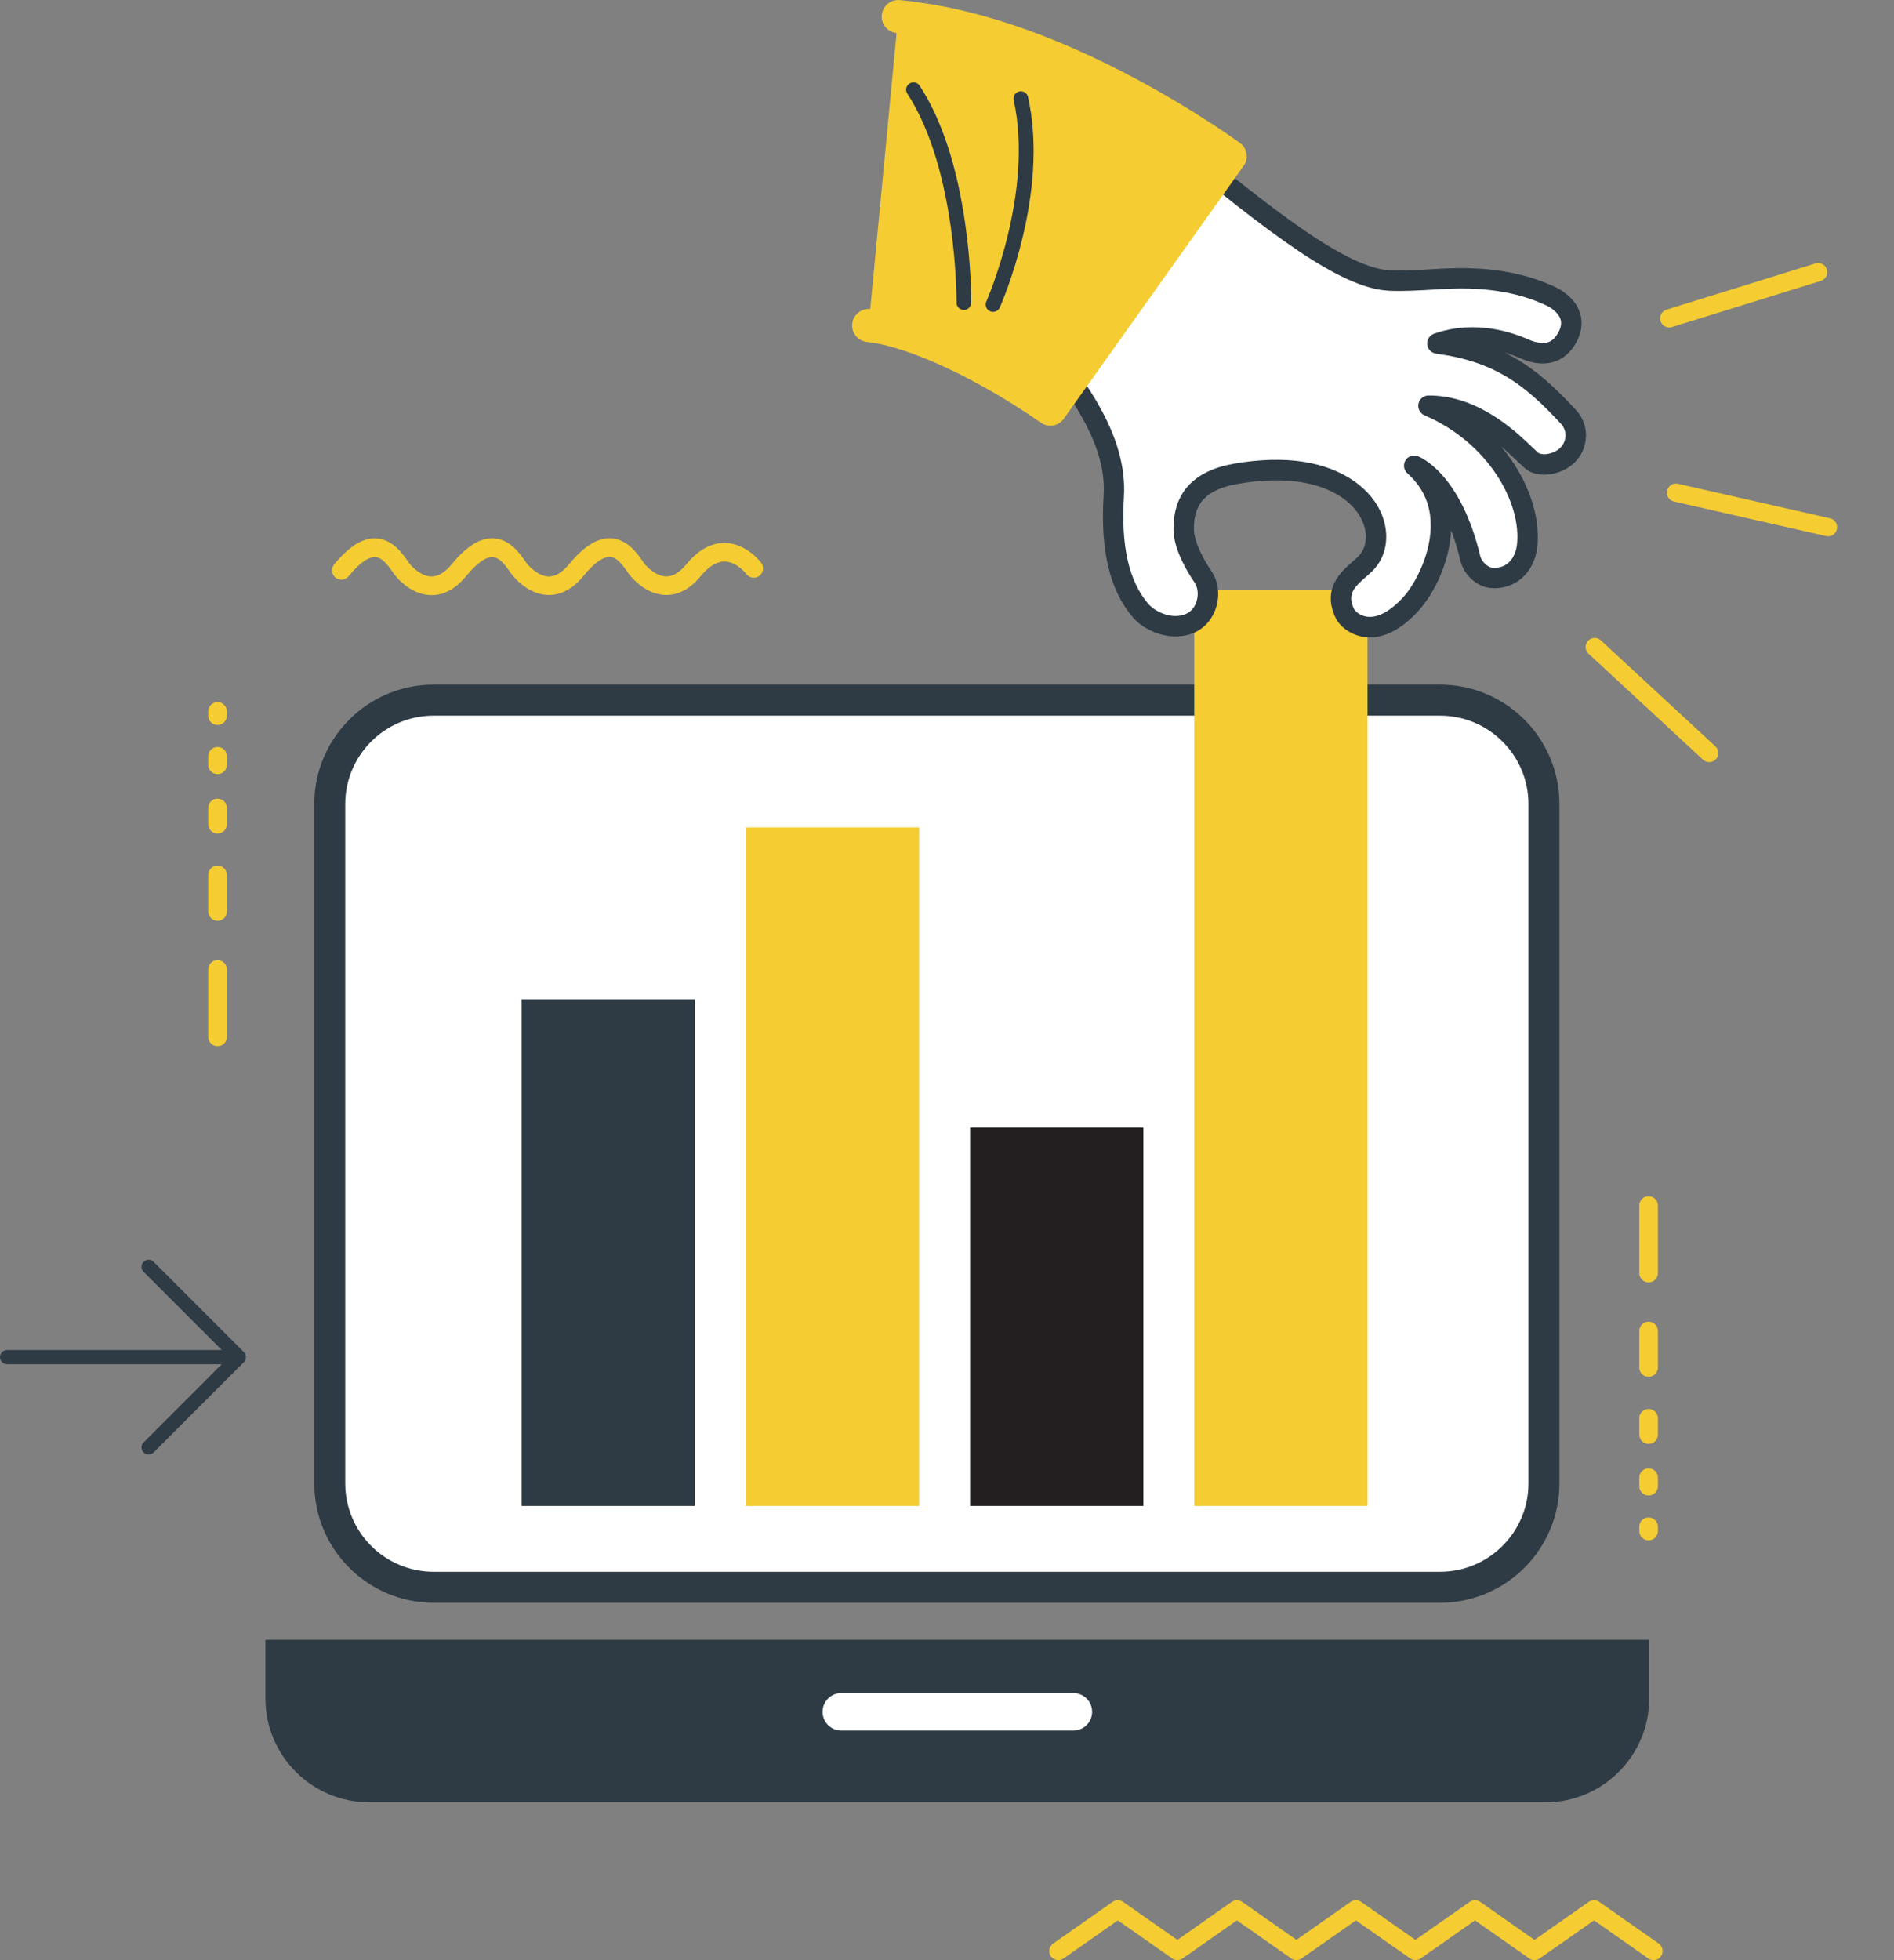 <svg width="29" height="30" viewBox="0 0 29 30" fill="none" xmlns="http://www.w3.org/2000/svg">
<rect x="0" y="0" width="29" height="30" fill="#808080" stroke="none"/>
<g clip-path="url(#clip0_227_262)">
<path d="M5.084 11.848L6.052 10.746H22.389L23.402 11.432L23.631 12.223V22.703L23.402 23.575L22.772 24.055L22.095 24.228H6.243L5.527 24.055L5.084 23.048V11.848Z" fill="white"/>
<path d="M22.05 24.53H6.639C5.631 24.53 4.812 23.711 4.812 22.703V12.306C4.812 11.298 5.631 10.478 6.639 10.478H22.05C23.058 10.478 23.877 11.298 23.877 12.306V22.703C23.877 23.711 23.058 24.53 22.05 24.53ZM6.639 10.953C5.893 10.953 5.286 11.56 5.286 12.306V22.703C5.286 23.449 5.893 24.056 6.639 24.056H22.05C22.796 24.056 23.403 23.449 23.403 22.703V12.306C23.403 11.56 22.796 10.953 22.05 10.953H6.639Z" fill="#2E3B45"/>
<path d="M4.064 25.097V25.996C4.064 26.872 4.778 27.585 5.654 27.585H23.662C24.539 27.585 25.252 26.872 25.252 25.996V25.097H4.064Z" fill="#2E3B45"/>
<path d="M16.435 26.486H12.882C12.723 26.486 12.595 26.358 12.595 26.199C12.595 26.041 12.723 25.912 12.882 25.912H16.435C16.594 25.912 16.722 26.041 16.722 26.199C16.722 26.358 16.594 26.486 16.435 26.486Z" fill="white"/>
<path d="M25.1 18.451V19.484C25.1 19.562 25.163 19.627 25.242 19.627C25.321 19.627 25.385 19.563 25.385 19.484V18.451C25.385 18.372 25.321 18.308 25.242 18.308C25.163 18.308 25.1 18.372 25.1 18.451Z" fill="#F5CD32"/>
<path d="M25.1 20.37V20.93C25.1 21.009 25.163 21.072 25.242 21.072C25.321 21.072 25.385 21.009 25.385 20.93V20.37C25.385 20.291 25.321 20.228 25.242 20.228C25.163 20.228 25.1 20.292 25.1 20.37Z" fill="#F5CD32"/>
<path d="M25.1 21.706V21.956C25.1 22.034 25.163 22.099 25.242 22.099C25.321 22.099 25.385 22.035 25.385 21.956V21.706C25.385 21.628 25.321 21.564 25.242 21.564C25.163 21.564 25.1 21.628 25.1 21.706Z" fill="#F5CD32"/>
<path d="M25.1 22.615V22.747C25.1 22.825 25.163 22.889 25.242 22.889C25.321 22.889 25.385 22.825 25.385 22.747V22.615C25.385 22.537 25.321 22.473 25.242 22.473C25.163 22.473 25.1 22.537 25.1 22.615Z" fill="#F5CD32"/>
<path d="M25.1 23.367V23.432C25.1 23.511 25.163 23.575 25.242 23.575C25.321 23.575 25.385 23.511 25.385 23.432V23.367C25.385 23.288 25.321 23.225 25.242 23.225C25.163 23.225 25.1 23.288 25.1 23.367Z" fill="#F5CD32"/>
<path d="M3.474 15.87V14.837C3.474 14.758 3.41 14.694 3.331 14.694C3.252 14.694 3.188 14.758 3.188 14.837V15.87C3.188 15.949 3.252 16.012 3.331 16.012C3.41 16.012 3.474 15.949 3.474 15.87Z" fill="#F5CD32"/>
<path d="M3.474 13.951V13.391C3.474 13.312 3.41 13.248 3.331 13.248C3.252 13.248 3.188 13.312 3.188 13.391V13.951C3.188 14.029 3.252 14.093 3.331 14.093C3.41 14.093 3.474 14.029 3.474 13.951Z" fill="#F5CD32"/>
<path d="M3.474 12.615V12.365C3.474 12.287 3.41 12.223 3.331 12.223C3.252 12.223 3.188 12.286 3.188 12.365V12.615C3.188 12.694 3.252 12.757 3.331 12.757C3.41 12.757 3.474 12.694 3.474 12.615Z" fill="#F5CD32"/>
<path d="M3.474 11.705V11.574C3.474 11.495 3.41 11.432 3.331 11.432C3.252 11.432 3.188 11.495 3.188 11.574V11.705C3.188 11.784 3.252 11.848 3.331 11.848C3.41 11.848 3.474 11.784 3.474 11.705Z" fill="#F5CD32"/>
<path d="M3.474 10.954V10.888C3.474 10.81 3.41 10.746 3.331 10.746C3.252 10.746 3.188 10.809 3.188 10.888V10.954C3.188 11.032 3.252 11.096 3.331 11.096C3.41 11.096 3.474 11.032 3.474 10.954Z" fill="#F5CD32"/>
<path d="M7.828 8.779C7.83 8.782 8.047 9.09 8.38 9.106C8.581 9.115 8.767 9.018 8.932 8.817C9.137 8.567 9.267 8.519 9.34 8.522C9.447 8.527 9.543 8.657 9.625 8.779C9.628 8.782 9.844 9.09 10.178 9.106C10.378 9.115 10.564 9.018 10.729 8.817C10.853 8.667 10.976 8.592 11.097 8.594C11.283 8.598 11.424 8.781 11.427 8.785C11.474 8.847 11.563 8.861 11.626 8.814C11.689 8.767 11.702 8.678 11.656 8.615C11.647 8.603 11.432 8.318 11.105 8.31C10.893 8.305 10.692 8.415 10.509 8.637C10.406 8.763 10.3 8.825 10.196 8.822C10.041 8.818 9.899 8.672 9.86 8.619C9.767 8.48 9.611 8.251 9.353 8.239C9.15 8.229 8.94 8.359 8.711 8.638C8.608 8.763 8.502 8.826 8.399 8.823C8.244 8.819 8.102 8.672 8.063 8.62C7.969 8.481 7.813 8.251 7.555 8.239C7.352 8.23 7.142 8.36 6.914 8.638C6.81 8.764 6.705 8.826 6.601 8.823C6.446 8.819 6.304 8.673 6.265 8.62C6.172 8.482 6.015 8.252 5.758 8.24C5.555 8.23 5.345 8.36 5.116 8.639C5.095 8.665 5.084 8.697 5.084 8.729C5.084 8.77 5.102 8.811 5.136 8.839C5.197 8.889 5.287 8.88 5.337 8.82C5.542 8.57 5.672 8.521 5.745 8.525C5.852 8.53 5.949 8.66 6.031 8.782C6.033 8.785 6.249 9.092 6.583 9.108C6.783 9.118 6.969 9.021 7.135 8.82C7.34 8.57 7.47 8.521 7.543 8.525C7.65 8.53 7.747 8.66 7.828 8.782L7.828 8.779Z" fill="#F5CD32"/>
<path d="M16.125 29.746L17.037 29.107C17.084 29.073 17.148 29.073 17.196 29.107L18.028 29.69L18.859 29.107C18.907 29.073 18.971 29.073 19.019 29.107L19.85 29.69L20.681 29.107C20.729 29.073 20.793 29.073 20.841 29.107L21.672 29.69L22.504 29.107C22.552 29.073 22.616 29.073 22.664 29.107L23.495 29.69L24.327 29.107C24.375 29.073 24.439 29.073 24.486 29.107L25.398 29.746C25.46 29.791 25.476 29.877 25.432 29.94C25.405 29.979 25.362 29.999 25.318 29.999C25.29 29.999 25.262 29.991 25.238 29.974L24.407 29.391L23.575 29.974C23.527 30.008 23.464 30.008 23.416 29.974L22.584 29.391L21.753 29.974C21.705 30.008 21.641 30.008 21.593 29.974L20.761 29.391L19.93 29.974C19.882 30.008 19.818 30.008 19.77 29.974L18.939 29.391L18.107 29.974C18.059 30.008 17.995 30.008 17.948 29.974L17.116 29.391L16.285 29.974C16.221 30.018 16.135 30.003 16.09 29.941C16.047 29.878 16.062 29.791 16.124 29.747L16.125 29.746Z" fill="#F5CD32"/>
<path d="M26.264 11.422L24.512 9.801C24.493 9.784 24.471 9.773 24.448 9.767C24.401 9.756 24.35 9.771 24.315 9.809C24.263 9.865 24.267 9.953 24.323 10.005L26.076 11.627C26.132 11.679 26.22 11.676 26.273 11.619C26.325 11.563 26.322 11.475 26.265 11.422H26.264Z" fill="#F5CD32"/>
<path d="M25.526 7.51C25.509 7.585 25.556 7.66 25.631 7.676L27.959 8.204C28.034 8.222 28.109 8.175 28.126 8.099C28.142 8.024 28.096 7.95 28.021 7.933L25.692 7.404C25.617 7.388 25.543 7.435 25.526 7.509V7.51Z" fill="#F5CD32"/>
<path d="M25.599 5.006L27.88 4.299C27.953 4.276 27.994 4.198 27.972 4.124C27.957 4.075 27.916 4.04 27.869 4.03C27.846 4.025 27.821 4.025 27.797 4.032L25.517 4.739C25.443 4.762 25.403 4.84 25.425 4.914C25.448 4.987 25.526 5.028 25.599 5.006Z" fill="#F5CD32"/>
<path d="M10.639 15.294H7.986V23.048H10.639V15.294Z" fill="#2E3B45"/>
<path d="M14.074 12.663H11.42V23.048H14.074V12.663Z" fill="#F5CD32"/>
<path d="M17.507 17.257H14.854V23.048H17.507V17.257Z" fill="#231F20"/>
<path d="M20.939 9.024H18.286V23.048H20.939V9.024Z" fill="#F5CD32"/>
<path d="M15.122 4.395C16.745 5.967 17.096 6.896 17.054 7.594C17.016 8.209 17.07 8.883 17.462 9.342C17.619 9.526 17.946 9.653 18.213 9.543C18.491 9.428 18.572 9.049 18.419 8.827C18.351 8.728 18.128 8.382 18.125 8.11C18.121 7.799 18.208 7.375 18.924 7.25C20.797 6.925 21.357 8.091 20.938 8.592C20.791 8.77 20.383 8.949 20.592 9.39C20.651 9.515 21.046 9.86 21.608 9.237C21.933 8.878 22.422 7.807 21.654 7.128C21.654 7.128 22.223 7.334 22.515 8.551C22.548 8.688 22.689 8.831 22.835 8.844C23.137 8.872 23.35 8.655 23.383 8.354C23.456 7.692 22.966 6.681 21.873 6.212L21.872 6.209C22.731 6.2 23.369 7.01 23.48 7.069C23.604 7.136 23.759 7.111 23.884 7.048C24.143 6.918 24.209 6.589 24.017 6.381C23.441 5.755 22.949 5.386 22.02 5.259L22.009 5.256C22.265 5.16 22.744 5.082 23.324 5.332C23.423 5.374 23.793 5.543 23.998 5.165C24.198 4.797 23.857 4.587 23.752 4.537C23.358 4.35 22.939 4.275 22.501 4.261C22.092 4.248 21.686 4.311 21.282 4.294C20.511 4.261 19.259 3.236 17.455 1.738L15.122 4.395Z" fill="white"/>
<path d="M17.479 1.584C17.506 1.588 17.532 1.6 17.554 1.618C19.165 2.955 20.437 4.011 21.192 4.128C21.225 4.133 21.258 4.136 21.289 4.138C21.489 4.146 21.688 4.135 21.898 4.122C22.096 4.11 22.3 4.098 22.506 4.105C22.681 4.11 22.843 4.125 22.999 4.149C23.299 4.196 23.567 4.277 23.82 4.396C23.887 4.428 24.114 4.551 24.191 4.787C24.224 4.888 24.24 5.047 24.135 5.241C24.002 5.484 23.782 5.596 23.515 5.555C23.404 5.538 23.313 5.498 23.269 5.479L23.262 5.476C23.189 5.445 23.114 5.418 23.04 5.396C23.452 5.599 23.78 5.894 24.132 6.276C24.255 6.41 24.307 6.588 24.274 6.767C24.241 6.95 24.124 7.104 23.954 7.189C23.766 7.283 23.56 7.291 23.406 7.208C23.366 7.187 23.326 7.148 23.252 7.077C23.185 7.013 23.095 6.926 22.985 6.835C23.404 7.329 23.589 7.91 23.538 8.371C23.494 8.77 23.193 9.034 22.821 9C22.615 8.982 22.414 8.799 22.363 8.588C22.32 8.408 22.271 8.251 22.218 8.116C22.197 8.606 21.958 9.084 21.724 9.343C21.373 9.732 21.071 9.778 20.879 9.748C20.664 9.715 20.506 9.574 20.451 9.458C20.237 9.007 20.534 8.749 20.711 8.595C20.754 8.557 20.795 8.522 20.819 8.493C20.921 8.37 20.942 8.189 20.874 8.01C20.753 7.689 20.394 7.453 19.913 7.378C19.631 7.335 19.307 7.343 18.951 7.406C18.354 7.509 18.277 7.82 18.281 8.109C18.284 8.291 18.427 8.563 18.548 8.74C18.652 8.891 18.68 9.096 18.623 9.288C18.568 9.474 18.44 9.62 18.272 9.689C18.151 9.738 18.013 9.753 17.873 9.731C17.668 9.699 17.47 9.592 17.343 9.445C16.992 9.033 16.846 8.425 16.898 7.586C16.929 7.078 16.767 6.207 15.013 4.508C14.953 4.45 14.95 4.355 15.005 4.292L17.338 1.636C17.374 1.594 17.428 1.577 17.479 1.584L17.479 1.584ZM21.143 4.437C20.361 4.315 19.233 3.416 17.472 1.956L15.337 4.386C16.686 5.715 17.264 6.711 17.209 7.604C17.163 8.358 17.285 8.894 17.581 9.241C17.658 9.33 17.791 9.402 17.921 9.422C18.005 9.435 18.085 9.427 18.153 9.399C18.262 9.354 18.307 9.254 18.323 9.198C18.353 9.096 18.34 8.988 18.29 8.915C18.195 8.776 17.972 8.42 17.968 8.111C17.961 7.546 18.274 7.205 18.897 7.096C19.286 7.029 19.644 7.019 19.96 7.068C20.554 7.161 21.005 7.471 21.166 7.898C21.274 8.184 21.234 8.481 21.058 8.691C21.018 8.74 20.968 8.783 20.915 8.829C20.727 8.993 20.626 9.096 20.733 9.323C20.74 9.338 20.805 9.419 20.926 9.438C21.092 9.463 21.288 9.358 21.492 9.133C21.666 8.94 21.931 8.454 21.905 7.973C21.889 7.684 21.769 7.439 21.55 7.245C21.493 7.195 21.481 7.112 21.519 7.048C21.557 6.983 21.636 6.955 21.706 6.981C21.733 6.99 22.359 7.23 22.666 8.514C22.685 8.591 22.772 8.677 22.842 8.688H22.849C23.096 8.711 23.207 8.513 23.227 8.336C23.298 7.692 22.788 6.775 21.811 6.356C21.771 6.339 21.74 6.306 21.725 6.265C21.708 6.217 21.715 6.164 21.743 6.122C21.772 6.08 21.819 6.054 21.87 6.053C21.954 6.052 22.04 6.059 22.124 6.072C22.759 6.17 23.238 6.63 23.468 6.851C23.503 6.884 23.542 6.922 23.558 6.934C23.622 6.966 23.72 6.955 23.814 6.909C23.895 6.868 23.951 6.795 23.966 6.71C23.981 6.629 23.957 6.548 23.901 6.487C23.343 5.881 22.881 5.534 21.999 5.414C21.993 5.413 21.988 5.412 21.982 5.411L21.97 5.408C21.904 5.391 21.856 5.333 21.852 5.265C21.848 5.197 21.889 5.134 21.953 5.109C22.106 5.053 22.426 4.966 22.849 5.032C23.028 5.06 23.208 5.112 23.385 5.188L23.392 5.191C23.429 5.207 23.492 5.234 23.563 5.245C23.698 5.266 23.79 5.219 23.859 5.091C23.902 5.013 23.913 4.945 23.893 4.884C23.86 4.784 23.747 4.707 23.685 4.679C23.339 4.515 22.962 4.432 22.496 4.417C22.304 4.411 22.107 4.423 21.916 4.434C21.707 4.446 21.491 4.459 21.274 4.45C21.232 4.447 21.188 4.443 21.143 4.437L21.143 4.437Z" fill="#2E3B45"/>
<path d="M13.301 4.982L13.752 0.253C13.752 0.253 13.779 0.256 13.83 0.261C13.855 0.264 13.886 0.267 13.923 0.271C13.959 0.276 13.999 0.282 14.045 0.288C14.09 0.294 14.14 0.302 14.195 0.31C14.248 0.319 14.304 0.33 14.365 0.341C14.395 0.347 14.426 0.352 14.459 0.359C14.491 0.365 14.522 0.372 14.555 0.38C14.62 0.394 14.69 0.409 14.76 0.426C15.041 0.495 15.35 0.589 15.662 0.702C15.974 0.815 16.29 0.946 16.591 1.087C17.195 1.368 17.747 1.684 18.152 1.937C18.355 2.064 18.523 2.175 18.643 2.256C18.704 2.298 18.751 2.331 18.784 2.353C18.817 2.377 18.836 2.391 18.836 2.391L16.082 6.262C16.082 6.262 16.073 6.255 16.055 6.242C16.035 6.229 16.007 6.209 15.97 6.184C15.894 6.132 15.779 6.056 15.638 5.968C15.356 5.791 14.966 5.569 14.588 5.394C14.399 5.306 14.214 5.23 14.049 5.171C13.884 5.111 13.739 5.067 13.626 5.04C13.597 5.033 13.572 5.029 13.547 5.022C13.535 5.02 13.522 5.016 13.511 5.014C13.5 5.012 13.489 5.01 13.479 5.009C13.459 5.005 13.44 5.001 13.422 4.998C13.406 4.996 13.392 4.994 13.379 4.992C13.366 4.99 13.354 4.988 13.344 4.986C13.335 4.985 13.327 4.985 13.321 4.985C13.308 4.983 13.301 4.983 13.301 4.983L13.301 4.982Z" fill="#F5CD32"/>
<path d="M13.501 0.228C13.487 0.367 13.588 0.491 13.727 0.505L13.892 0.522L14.155 0.56C14.199 0.568 14.245 0.576 14.294 0.585L14.412 0.608C14.429 0.611 14.449 0.615 14.47 0.62L14.554 0.639C14.602 0.649 14.651 0.66 14.698 0.672C14.972 0.739 15.275 0.832 15.576 0.94C15.877 1.049 16.182 1.175 16.484 1.316C17.124 1.614 17.671 1.935 18.018 2.152C18.217 2.276 18.377 2.382 18.481 2.453L16.02 5.912C15.954 5.869 15.87 5.814 15.772 5.753C15.61 5.651 15.18 5.39 14.694 5.164C14.508 5.077 14.315 4.997 14.134 4.932C13.971 4.873 13.816 4.825 13.687 4.794C13.667 4.789 13.649 4.785 13.632 4.782C13.623 4.779 13.615 4.778 13.606 4.776C13.604 4.775 13.602 4.775 13.6 4.774L13.591 4.772C13.579 4.769 13.568 4.766 13.557 4.764C13.556 4.764 13.555 4.764 13.554 4.764L13.469 4.749C13.465 4.748 13.46 4.747 13.456 4.747L13.383 4.736C13.376 4.735 13.369 4.734 13.363 4.734L13.326 4.73C13.187 4.716 13.063 4.818 13.049 4.957C13.036 5.096 13.137 5.221 13.276 5.234L13.294 5.236C13.294 5.236 13.298 5.237 13.3 5.237L13.313 5.238L13.338 5.242C13.338 5.242 13.341 5.243 13.344 5.243L13.381 5.248L13.431 5.258C13.431 5.258 13.433 5.258 13.435 5.258L13.464 5.263C13.464 5.263 13.469 5.264 13.473 5.265C13.478 5.267 13.483 5.268 13.489 5.269C13.501 5.272 13.513 5.274 13.526 5.277C13.537 5.28 13.549 5.282 13.562 5.285C13.563 5.285 13.564 5.286 13.566 5.286C13.644 5.306 13.777 5.342 13.963 5.409C14.128 5.469 14.307 5.543 14.48 5.624C14.8 5.772 15.182 5.981 15.503 6.183C15.657 6.279 15.772 6.356 15.828 6.394L15.937 6.469C16.05 6.55 16.208 6.523 16.288 6.409L19.042 2.538C19.081 2.483 19.097 2.416 19.085 2.349C19.074 2.283 19.037 2.224 18.982 2.185L18.93 2.148C18.93 2.148 18.929 2.147 18.928 2.147L18.787 2.049C18.678 1.975 18.505 1.86 18.287 1.724C17.928 1.5 17.361 1.167 16.698 0.859C16.383 0.712 16.064 0.579 15.749 0.465C15.43 0.35 15.11 0.253 14.82 0.182C14.768 0.169 14.716 0.157 14.665 0.146L14.58 0.127C14.556 0.122 14.533 0.116 14.509 0.111L14.388 0.089C14.335 0.079 14.286 0.069 14.238 0.062C14.237 0.062 14.235 0.061 14.233 0.061L13.96 0.021C13.957 0.021 13.954 0.02 13.951 0.02L13.779 0.002C13.64 -0.012 13.516 0.089 13.502 0.228H13.501Z" fill="#F5CD32"/>
<path d="M13.875 1.39C13.869 1.348 13.887 1.304 13.925 1.279C13.978 1.245 14.047 1.259 14.081 1.311C14.42 1.831 14.656 2.549 14.782 3.445C14.876 4.108 14.871 4.612 14.871 4.633C14.87 4.695 14.819 4.745 14.757 4.745C14.695 4.743 14.645 4.693 14.646 4.631C14.646 4.611 14.659 2.612 13.893 1.434C13.884 1.42 13.878 1.405 13.875 1.39V1.39Z" fill="#2E3B45"/>
<path d="M15.094 4.678C15.091 4.657 15.094 4.635 15.102 4.615C15.11 4.598 15.834 2.943 15.521 1.533C15.508 1.473 15.546 1.413 15.607 1.399C15.667 1.386 15.727 1.424 15.741 1.485C16.071 2.969 15.339 4.636 15.308 4.707C15.283 4.763 15.216 4.789 15.16 4.764C15.123 4.748 15.1 4.715 15.094 4.678Z" fill="#2E3B45"/>
<path d="M3.556 20.879H0.109C0.049 20.879 0 20.831 0 20.77C0 20.71 0.049 20.662 0.109 20.662H3.556C3.616 20.662 3.664 20.71 3.664 20.77C3.664 20.831 3.616 20.879 3.556 20.879Z" fill="#2E3B45"/>
<path d="M2.275 22.262C2.248 22.262 2.22 22.251 2.199 22.23C2.156 22.187 2.156 22.118 2.199 22.076L3.504 20.77L2.199 19.465C2.156 19.422 2.156 19.354 2.199 19.311C2.241 19.269 2.31 19.269 2.352 19.311L3.735 20.694C3.755 20.714 3.766 20.742 3.766 20.77C3.766 20.799 3.755 20.827 3.735 20.847L2.352 22.23C2.331 22.251 2.303 22.262 2.275 22.262Z" fill="#2E3B45"/>
</g>
<defs>
<clipPath id="clip0_227_262">
<rect width="28.129" height="30" fill="white"/>
</clipPath>
</defs>
</svg>
